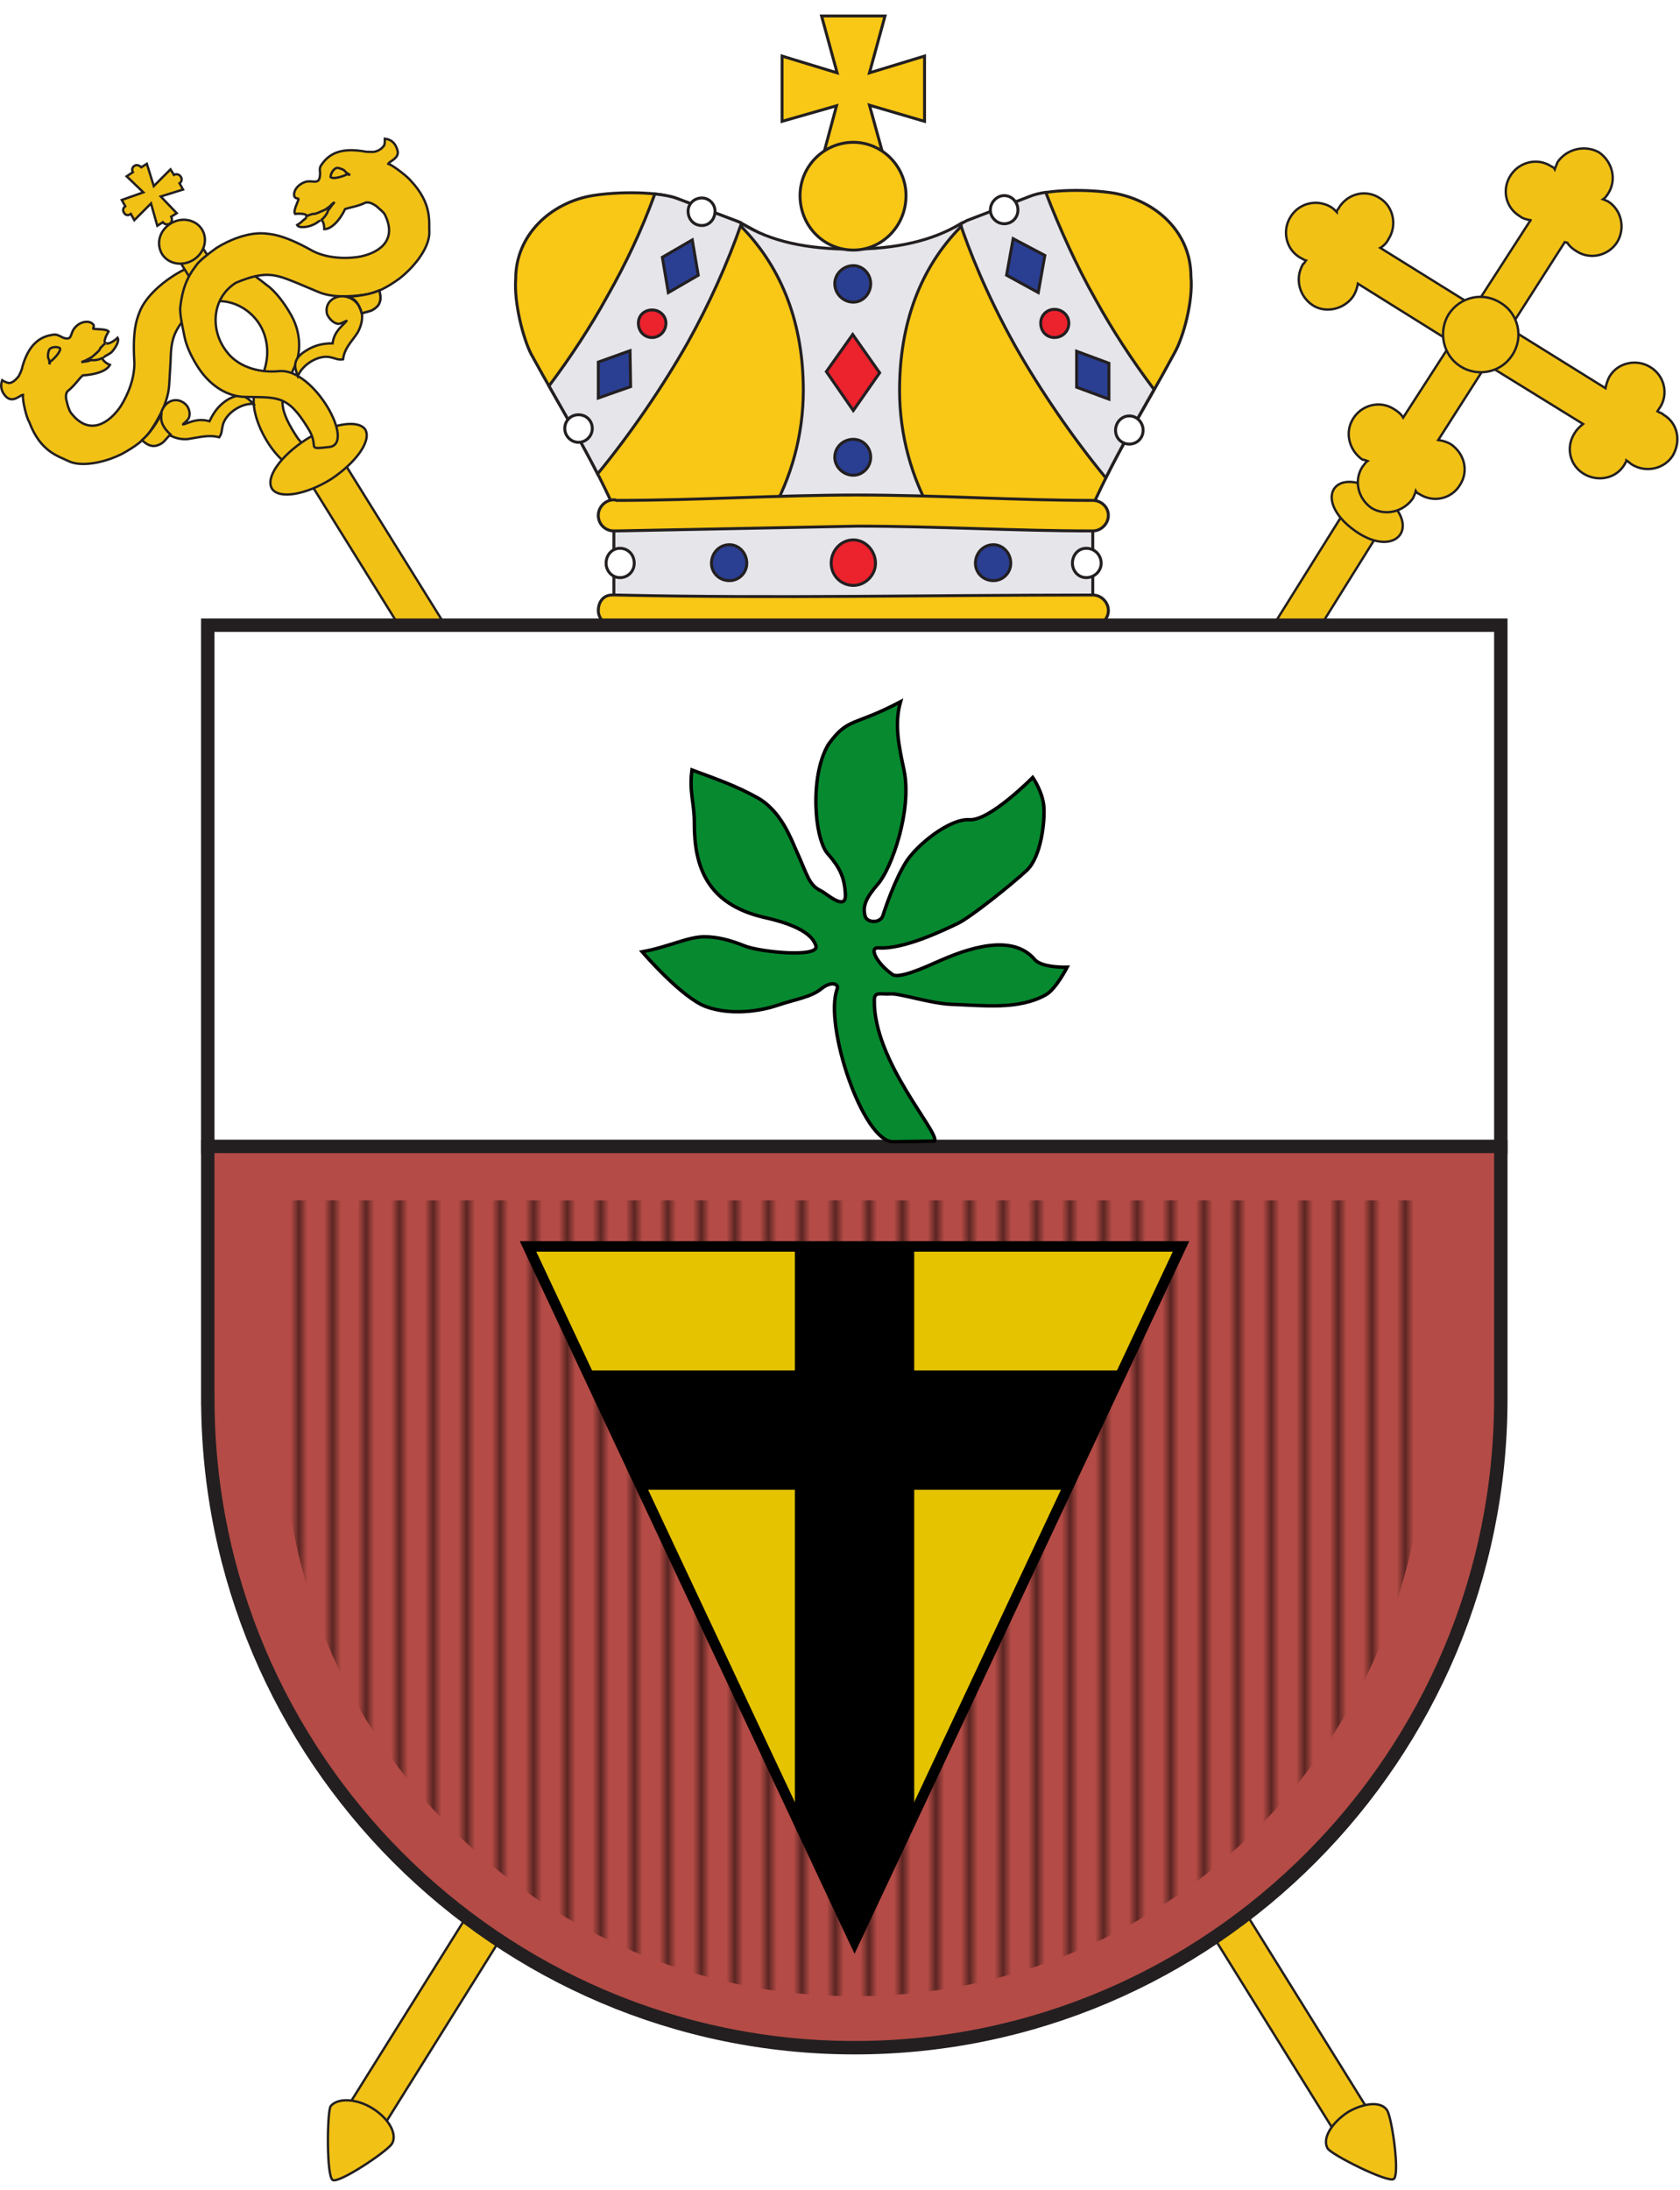 <svg xmlns="http://www.w3.org/2000/svg" width="445" height="580"><defs><clipPath id="d" clipPathUnits="userSpaceOnUse"><path d="M2679.5 6648.2h1154v1043.9h-1154V6648.2z"/></clipPath><clipPath id="e" clipPathUnits="userSpaceOnUse"><path d="M0 7.063h5942.6v8404.6l-5942.6-.1V7.063z"/></clipPath><clipPath id="f" clipPathUnits="userSpaceOnUse"><path d="M2679.5 6648.2h1154v1043.9h-1154V6648.2z"/></clipPath><clipPath id="g" clipPathUnits="userSpaceOnUse"><path d="M0 7.063h5942.6v8404.6l-5942.6-.1V7.063z"/></clipPath><clipPath id="h" clipPathUnits="userSpaceOnUse"><path d="M2679.5 6648.2h1154v1043.9h-1154V6648.2z"/></clipPath><clipPath id="i" clipPathUnits="userSpaceOnUse"><path d="M0 7.063h5942.6v8404.6l-5942.6-.1V7.063z"/></clipPath><clipPath id="j" clipPathUnits="userSpaceOnUse"><path d="M2679.5 6648.2h1154v1043.9h-1154V6648.2z"/></clipPath><clipPath id="k" clipPathUnits="userSpaceOnUse"><path d="M0 7.063h5942.6v8404.6l-5942.6-.1V7.063z"/></clipPath><clipPath id="l" clipPathUnits="userSpaceOnUse"><path d="M2679.5 6648.2h1154v1043.9h-1154V6648.2z"/></clipPath><clipPath id="b" clipPathUnits="userSpaceOnUse"><path d="M1679.5 3055.4h2965.1v4333H1679.5v-4333z"/></clipPath><clipPath id="c" clipPathUnits="userSpaceOnUse"><path d="M0 7.063h5942.6v8404.6l-5942.6-.1V7.063z"/></clipPath><clipPath id="a" clipPathUnits="userSpaceOnUse"><path d="M2559 4231.6h1386.6v1695.3H2559V4231.6z"/></clipPath><pattern id="m" width="4" height="1" patternTransform="scale(10)" patternUnits="userSpaceOnUse"><path d="M0-.5h1v2H0z" style="fill:#5b2623;stroke:none;opacity:1"/></pattern></defs><g style="display:inline"><path d="m621.22 114.63-2.211.921 277.01 445.46-9.033 5.531-276.82-445.46-1.843 1.662" style="fill:#f1c116;fill-rule:nonzero" transform="translate(-533.655 -2.338)"/><path d="m621.22 114.63-2.211.921 277.01 445.46-9.033 5.531-276.82-445.46-1.843 1.662" style="fill:none;stroke:#231f20;stroke-width:.624;stroke-linecap:butt;stroke-linejoin:miter;stroke-miterlimit:4;stroke-dasharray:none" transform="translate(-533.655 -2.338)"/><g clip-path="url(#b)" transform="matrix(.125 0 0 -.125 -210.2 959.629)"><path d="M1978 7017.5c-4.4-11.77-16.21-33.9-11.78-106.14 1.48-33.93-13.25-70.79-29.47-95.84-22.13-32.44-64.89-64.89-104.7-13.28-4.42 5.91-7.38 17.68-8.85 23.59-1.47 4.45-4.42 17.71 2.96 23.59 13.25 10.33 23.59 26.53 30.97 32.42 26.53 1.5 50.1 8.85 57.49 22.15-10.31 4.41-14.72 10.32-16.21 13.28 0 2.92 8.82 5.86 19.17 13.25 7.35 7.36 17.71 23.6 13.27 30.97-2.95-2.97-8.84-7.37-14.75-10.34-4.43-1.46-8.87-2.94-10.29-1.46-4.45 1.46-2.97 10.31 5.86 25.06-4.44 5.88-26.51 4.42-32.43 5.88-1.46 1.5 4.42 5.91-1.46 10.36-7.36 7.35-25.08 5.88-36.85-7.39-7.39-7.35-7.39-17.7-11.82-22.11-4.44-2.97-11.8-1.49-19.17 2.93-8.84 4.42-11.79 4.42-19.18 2.95-36.84-5.88-53.07-36.85-61.92-67.82 0-2.95-2.93-10.3-7.36-19.17-5.91-7.37-11.82-13.25-19.17-14.74-4.42 0-8.83 1.49-16.21 5.91-4.44-13.27-1.48-25.08 8.85-35.41 14.71-13.27 29.49 4.43 35.38 4.43-1.49-11.79 7.36-48.66 13.27-57.49 23.59-63.42 61.92-72.25 82.56-82.58 26.54-13.27 75.2-4.42 113.52 14.76 29.5 16.21 47.2 29.47 60.47 48.64 8.84 13.26 36.83 54.55 39.81 95.85l2.93 48.65c1.51 47.18 2.98 70.77 53.08 116.47 53.08 32.44 115.01 5.92 140.08-42.74 17.68-35.4 16.24-79.62-8.84-120.93-38.35-63.37 69.29-215.25 100.26-163.65 28.02 44.23 7.36 14.76-19.17 57.51-44.21 69.3-29.48 84.04-1.49 147.45 14.76 33.89 10.32 76.66-10.31 110.59-11.79 20.63-30.97 47.19-50.16 60.44-13.25 10.31-36.82 29.49-53.03 35.41-33.95 11.76-60.46 14.71-94.38 7.35-8.85-1.49-29.49-10.33-50.12-23.59-28.2-18-59.2-46-71-75.5" style="fill:#f1c116;fill-rule:nonzero"/><path d="M1978 7017.5c-4.4-11.77-16.21-33.9-11.78-106.14 1.48-33.93-13.25-70.79-29.47-95.84-22.13-32.44-64.89-64.89-104.7-13.28-4.42 5.91-7.38 17.68-8.85 23.59-1.47 4.45-4.42 17.71 2.96 23.59 13.25 10.33 23.59 26.53 30.97 32.42 26.53 1.5 50.1 8.85 57.49 22.15-10.31 4.41-14.72 10.32-16.21 13.28 0 2.92 8.82 5.86 19.17 13.25 7.35 7.36 17.71 23.6 13.27 30.97-2.95-2.97-8.84-7.37-14.75-10.34-4.43-1.46-8.87-2.94-10.29-1.46-4.45 1.46-2.97 10.31 5.86 25.06-4.44 5.88-26.51 4.42-32.43 5.88-1.46 1.5 4.42 5.91-1.46 10.36-7.36 7.35-25.08 5.88-36.85-7.39-7.39-7.35-7.39-17.7-11.82-22.11-4.44-2.97-11.8-1.49-19.17 2.93-8.84 4.42-11.79 4.42-19.18 2.95-36.84-5.88-53.07-36.85-61.92-67.82 0-2.95-2.93-10.3-7.36-19.17-5.91-7.37-11.82-13.25-19.17-14.74-4.42 0-8.83 1.49-16.21 5.91-4.44-13.27-1.48-25.08 8.85-35.41 14.71-13.27 29.49 4.43 35.38 4.43-1.49-11.79 7.36-48.66 13.27-57.49 23.59-63.42 61.92-72.25 82.56-82.58 26.54-13.27 75.2-4.42 113.52 14.76 29.5 16.21 47.2 29.47 60.47 48.64 8.84 13.26 36.83 54.55 39.81 95.85l2.93 48.65c1.51 47.18 2.98 70.77 53.08 116.47 53.08 32.44 115.01 5.92 140.08-42.74 17.68-35.4 16.24-79.62-8.84-120.93-38.35-63.37 69.29-215.25 100.26-163.65 28.02 44.23 7.36 14.76-19.17 57.51-44.21 69.3-29.48 84.04-1.49 147.45 14.76 33.89 10.32 76.66-10.31 110.59-11.79 20.63-30.97 47.19-50.16 60.44-13.25 10.31-36.82 29.49-53.03 35.41-33.95 11.76-60.46 14.71-94.38 7.35-8.85-1.49-29.49-10.33-50.12-23.59-28.2-18-59.2-46-71-75.5z" style="fill:none;stroke:#231f20;stroke-width:4.991;stroke-linecap:butt;stroke-linejoin:miter;stroke-miterlimit:4;stroke-dasharray:none"/><path d="M1808.5 6939.4c-5.87 4.42-22.09 2.95-23.59-5.87-1.47-4.46-2.93-11.83 0-17.71 1.5-1.48 1.5-10.33 1.5-10.33 1.45 2.94 0 5.91 4.41 7.36 10.32 8.85 20.65 22.12 17.68 26.55" style="fill:#f1c116;fill-rule:nonzero"/><path d="M1808.5 6939.4c-5.87 4.42-22.09 2.95-23.59-5.87-1.47-4.46-2.93-11.83 0-17.71 1.5-1.48 1.5-10.33 1.5-10.33 1.45 2.94 0 5.91 4.41 7.36 10.32 8.85 20.65 22.12 17.68 26.55z" style="fill:none;stroke:#231f20;stroke-width:4.991;stroke-linecap:butt;stroke-linejoin:miter;stroke-miterlimit:4;stroke-dasharray:none"/><path d="M1899.9 6920.2c-2.97-4.39-19.18-7.38-23.61-5.89-2.95 0-8.86-2.94-11.77-2.94-2.97 0-7.38-1.47-10.33-1.47 0 0 11.81 4.41 13.24 5.91 2.99 1.46 8.86 4.39 11.84 7.35 2.94 2.95 14.74 11.8 14.74 16.21 1.45 1.47 11.8 13.27 13.26 10.33" style="fill:#f1c116;fill-rule:nonzero"/><path d="M1899.9 6920.2c-2.97-4.39-19.18-7.38-23.61-5.89-2.95 0-8.86-2.94-11.77-2.94-2.97 0-7.38-1.47-10.33-1.47 0 0 11.81 4.41 13.24 5.91 2.99 1.46 8.86 4.39 11.84 7.35 2.94 2.95 14.74 11.8 14.74 16.21 1.45 1.47 11.8 13.27 13.26 10.33" style="fill:none;stroke:#231f20;stroke-width:4.991;stroke-linecap:butt;stroke-linejoin:miter;stroke-miterlimit:4;stroke-dasharray:none"/><path d="M2041.5 6755.1c-5.88 4.41-8.86 10.31-11.82 14.75-23.56 36.87 14.76 76.66 44.23 51.62 8.88-7.39 11.82-22.14 7.38-30.99-5.9-8.84-17.66-14.74-8.84-11.77 10.34 2.93 28.01 13.26 53.08 5.89 10.31 22.12 22.1 35.38 38.33 45.7 28 16.21 41.29 5.9 54.56-8.83-26.56 1.46-58.99-20.67-64.86-45.73-2.98-13.26-1.47-16.23-7.4-25.07-22.12 5.91-41.28 0-61.89-2.95-11.82-2.93-31 0-42.77 7.38" style="fill:#f1c116;fill-rule:nonzero"/><path d="M2041.5 6755.1c-5.88 4.41-8.86 10.31-11.82 14.75-23.56 36.87 14.76 76.66 44.23 51.62 8.88-7.39 11.82-22.14 7.38-30.99-5.9-8.84-17.66-14.74-8.84-11.77 10.34 2.93 28.01 13.26 53.08 5.89 10.31 22.12 22.1 35.38 38.33 45.7 28 16.21 41.29 5.9 54.56-8.83-26.56 1.46-58.99-20.67-64.86-45.73-2.98-13.26-1.47-16.23-7.4-25.07-22.12 5.91-41.28 0-61.89-2.95-11.82-2.93-31 0-42.77 7.38z" style="fill:none;stroke:#231f20;stroke-width:4.991;stroke-linecap:butt;stroke-linejoin:miter;stroke-miterlimit:4;stroke-dasharray:none"/><path d="m2001.6 7246-35.36-35.39-7.39 13.27c-5.88-4.4-11.8-2.94-14.73 2.97-2.96 4.43-1.5 10.29 2.93 13.24l-7.38 13.28 45.71 16.22-35.39 33.91 13.27 8.86c-2.94 4.43-1.48 10.31 2.98 13.28 4.4 2.94 10.29 1.45 14.74-2.97l11.77 7.37 14.73-47.19 35.4 35.4 7.39-11.77c4.44 2.91 11.79 1.45 14.71-4.45 2.97-4.41 1.5-10.31-2.92-13.26l7.38-13.27-47.21-14.73 33.92-35.4-11.77-7.37c2.91-5.91 1.47-11.81-2.95-14.74-4.47-2.97-11.81-1.49-14.75 2.93l-11.8-7.35-13.28 47.16" style="fill:#f1c116;fill-rule:nonzero"/><path d="m2001.6 7246-35.36-35.39-7.39 13.27c-5.88-4.4-11.8-2.94-14.73 2.97-2.96 4.43-1.5 10.29 2.93 13.24l-7.38 13.28 45.71 16.22-35.39 33.91 13.27 8.86c-2.94 4.43-1.48 10.31 2.98 13.28 4.4 2.94 10.29 1.45 14.74-2.97l11.77 7.37 14.73-47.19 35.4 35.4 7.39-11.77c4.44 2.91 11.79 1.45 14.71-4.45 2.97-4.41 1.5-10.31-2.92-13.26l7.38-13.27-47.21-14.73 33.92-35.4-11.77-7.37c2.91-5.91 1.47-11.81-2.95-14.74-4.47-2.97-11.81-1.49-14.75 2.93l-11.8-7.35z" style="fill:none;stroke:#231f20;stroke-width:4.991;stroke-linecap:butt;stroke-linejoin:miter;stroke-miterlimit:4;stroke-dasharray:none"/><path d="M2330.4 6746.2c54.55 33.91 110.59 42.76 125.33 20.65 13.26-23.6-19.19-69.33-72.23-104.69-54.57-33.91-110.63-42.75-125.35-20.64-14.75 23.58 17.69 69.32 72.25 104.68" style="fill:#f1c116;fill-rule:nonzero"/><path d="M2330.4 6746.2c54.55 33.91 110.59 42.76 125.33 20.65 13.26-23.6-19.19-69.33-72.23-104.69-54.57-33.91-110.63-42.75-125.35-20.64-14.75 23.58 17.69 69.32 72.25 104.68z" style="fill:none;stroke:#231f20;stroke-width:4.991;stroke-linecap:butt;stroke-linejoin:miter;stroke-miterlimit:4;stroke-dasharray:none"/></g><g clip-path="url(#c)" transform="matrix(.125 0 0 -.125 -210.2 959.629)"><path d="m2062.1 7123.7 47.18 30.97 38.33-58.97-48.65-30.97-36.86 58.97" style="fill:#f1c116;fill-rule:nonzero"/><path d="m2062.1 7123.7 47.18 30.97 38.33-58.97-48.65-30.97z" style="fill:none;stroke:#231f20;stroke-width:4.991;stroke-linecap:butt;stroke-linejoin:miter;stroke-miterlimit:4;stroke-dasharray:none"/></g><path d="M578.82 61.555c2.951-1.845 6.635-1.107 8.295 1.475 1.659 2.581.739 6.266-2.211 8.11-2.951 1.843-6.635 1.104-8.294-1.476-1.657-2.764-.739-6.263 2.21-8.109" style="fill:#f1c116;fill-rule:nonzero" transform="translate(-533.655 -2.338)"/><path d="M578.82 61.555c2.951-1.845 6.635-1.107 8.295 1.475 1.659 2.581.739 6.266-2.211 8.11-2.951 1.843-6.635 1.104-8.294-1.476-1.657-2.764-.739-6.263 2.21-8.109z" style="fill:none;stroke:#231f20;stroke-width:.624;stroke-linecap:butt;stroke-linejoin:miter;stroke-miterlimit:4;stroke-dasharray:none" transform="translate(-533.655 -2.338)"/><path d="M603.33 64.13c1.661.185 4.791 0 12.718 4.421 3.5 2.029 8.476 2.4 12.346 1.845 4.791-.737 10.876-3.871 7.19-11.242-.369-.736-1.659-1.659-2.212-2.211-.555-.369-1.843-1.29-2.948-.921-1.842.921-4.237 1.29-5.345 1.659-1.477 3.132-3.684 5.343-5.531 5.343 0-1.286-.366-2.21-.735-2.393-.37-.188-.921.736-2.398 1.29-1.105.55-3.685.92-4.055 0 .37-.183 1.107-.74 1.66-1.29.552-.372.92-.738.92-1.107 0-.37-1.105-.738-3.133-.552-.55-.738.737-3.136.923-3.874 0-.366-.738 0-1.105-.735-.368-1.291.735-3.134 2.947-3.869 1.29-.37 2.397.183 3.135-.186.55-.184.736-1.105.736-2.211-.185-1.29 0-1.66.556-2.398 2.764-3.869 7.001-3.869 10.872-3.316.553.185 1.471.185 2.764.185 1.104-.185 2.025-.737 2.58-1.474.369-.368.369-.923.369-2.029 1.66.187 2.763 1.105 3.316 2.953.736 2.207-2.029 2.947-2.396 3.681 1.477.553 5.163 3.504 5.896 4.425 5.901 6.265 4.795 11.056 4.976 13.82 0 3.871-3.684 8.85-7.924 12.166-3.316 2.398-5.894 3.69-8.846 4.243-1.843.178-8.11 1.287-12.715-.739l-5.714-2.398c-5.531-2.215-8.109-3.316-16.035 0-6.45 4.054-6.824 12.532-2.58 18.06 2.764 3.872 8.111 5.9 14.004 5.348 9.218-.925 20.461 19.351 13.274 20.09-6.635.736-2.212.184-5.715-5.16-5.344-8.663-7.926-7.928-16.402-8.11-4.79 0-9.216-2.95-12.162-7.188-1.659-2.397-3.506-5.898-4.056-8.85-.369-2.023-1.29-5.71-1.103-7.74.547-4.607 1.653-7.74 4.234-11.057.556-.921 2.765-2.765 5.346-4.606 3.503-2.214 8.297-4.06 12.35-3.873" style="fill:#f1c116;fill-rule:nonzero" transform="translate(-533.655 -2.338)"/><path d="M603.33 64.13c1.661.185 4.791 0 12.718 4.421 3.5 2.029 8.476 2.4 12.346 1.845 4.791-.737 10.876-3.871 7.19-11.242-.369-.736-1.659-1.659-2.212-2.211-.555-.369-1.843-1.29-2.948-.921-1.842.921-4.237 1.29-5.345 1.659-1.477 3.132-3.684 5.343-5.531 5.343 0-1.286-.366-2.21-.735-2.393-.37-.188-.921.736-2.398 1.29-1.105.55-3.685.92-4.055 0 .37-.183 1.107-.74 1.66-1.29.552-.372.92-.738.92-1.107 0-.37-1.105-.738-3.133-.552-.55-.738.737-3.136.923-3.874 0-.366-.738 0-1.105-.735-.368-1.291.735-3.134 2.947-3.869 1.29-.37 2.397.183 3.135-.186.55-.184.736-1.105.736-2.211-.185-1.29 0-1.66.556-2.398 2.764-3.869 7.001-3.869 10.872-3.316.553.185 1.471.185 2.764.185 1.104-.185 2.025-.737 2.58-1.474.369-.368.369-.923.369-2.029 1.66.187 2.763 1.105 3.316 2.953.736 2.207-2.029 2.947-2.396 3.681 1.477.553 5.163 3.504 5.896 4.425 5.901 6.265 4.795 11.056 4.976 13.82 0 3.871-3.684 8.85-7.924 12.166-3.316 2.398-5.894 3.69-8.846 4.243-1.843.178-8.11 1.287-12.715-.739l-5.714-2.398c-5.531-2.215-8.109-3.316-16.035 0-6.45 4.054-6.824 12.532-2.58 18.06 2.764 3.872 8.111 5.9 14.004 5.348 9.218-.925 20.461 19.351 13.274 20.09-6.635.736-2.212.184-5.715-5.16-5.344-8.663-7.926-7.928-16.402-8.11-4.79 0-9.216-2.95-12.162-7.188-1.659-2.397-3.506-5.898-4.056-8.85-.369-2.023-1.29-5.71-1.103-7.74.547-4.607 1.653-7.74 4.234-11.057.556-.921 2.765-2.765 5.346-4.606 3.503-2.214 8.297-4.06 12.35-3.873z" style="fill:none;stroke:#231f20;stroke-width:.624;stroke-linecap:butt;stroke-linejoin:miter;stroke-miterlimit:4;stroke-dasharray:none" transform="translate(-533.655 -2.338)"/><path d="M621.22 49.205c0-.921.921-2.58 2.027-2.395.55.184 1.476.367 1.843.921.181.365 1.289.921 1.289.921-.368 0-.739-.368-1.108 0-1.658.74-3.685 1.108-4.05.553" style="fill:#f1c116;fill-rule:nonzero" transform="translate(-533.655 -2.338)"/><path d="M621.22 49.205c0-.921.921-2.58 2.027-2.395.55.184 1.476.367 1.843.921.181.365 1.289.921 1.289.921-.368 0-.739-.368-1.108 0-1.658.74-3.685 1.108-4.05.553z" style="fill:none;stroke:#231f20;stroke-width:.624;stroke-linecap:butt;stroke-linejoin:miter;stroke-miterlimit:4;stroke-dasharray:none" transform="translate(-533.655 -2.338)"/><path d="M618.63 60.63c.553-.185 1.843-1.844 1.843-2.394.182-.37.735-.924.923-1.294.182-.182.55-.733.735-.918 0-.188-1.107.918-1.29 1.103-.368.185-.925.74-1.476.922-.551.187-2.212 1.105-2.764.923-.185 0-2.026.553-1.842.923" style="fill:#f1c116;fill-rule:nonzero" transform="translate(-533.655 -2.338)"/><path d="M618.63 60.63c.553-.185 1.843-1.844 1.843-2.394.182-.37.735-.924.923-1.294.182-.182.55-.733.735-.918 0-.188-1.107.918-1.29 1.103-.368.185-.925.74-1.476.922-.551.187-2.212 1.105-2.764.923-.185 0-2.026.553-1.842.923" style="fill:none;stroke:#231f20;stroke-width:.624;stroke-linecap:butt;stroke-linejoin:miter;stroke-miterlimit:4;stroke-dasharray:none" transform="translate(-533.655 -2.338)"/><path d="M629.5 85.33c-.186-.736-.552-1.659-.92-2.21-2.952-4.24-9.401-2.21-8.292 2.398.55 1.29 1.84 2.578 3.13 2.578 1.105-.183 2.58-1.287 1.843-.553-.92 1.107-3.133 2.58-3.498 5.712-3.134 0-5.163.739-7.192 2.03-3.502 2.21-2.95 4.241-2.028 6.633 1.29-3.132 5.528-5.713 8.665-4.974 1.658.367 1.845.737 3.315.551.37-2.95 2.21-4.606 3.688-6.82.737-1.104 1.655-3.499 1.29-5.345" style="fill:#f1c116;fill-rule:nonzero" transform="translate(-533.655 -2.338)"/><path d="M629.5 85.33c-.186-.736-.552-1.659-.92-2.21-2.952-4.24-9.401-2.21-8.292 2.398.55 1.29 1.84 2.578 3.13 2.578 1.105-.183 2.58-1.287 1.843-.553-.92 1.107-3.133 2.58-3.498 5.712-3.134 0-5.163.739-7.192 2.03-3.502 2.21-2.95 4.241-2.028 6.633 1.29-3.132 5.528-5.713 8.665-4.974 1.658.367 1.845.737 3.315.551.37-2.95 2.21-4.606 3.688-6.82.737-1.104 1.655-3.499 1.29-5.345z" style="fill:none;stroke:#231f20;stroke-width:.624;stroke-linecap:butt;stroke-linejoin:miter;stroke-miterlimit:4;stroke-dasharray:none" transform="translate(-533.655 -2.338)"/><path d="M634.12 79.242c.366 1.475.551 2.768-.371 4.056-1.66 1.659-2.21 1.288-4.24 2.024-.737-2.579-1.842-4.05-3.87-4.421-.368 0 4.796 0 8.48-1.659" style="fill:#f1c116;fill-rule:nonzero" transform="translate(-533.655 -2.338)"/><path d="M634.12 79.242c.366 1.475.551 2.768-.371 4.056-1.66 1.659-2.21 1.288-4.24 2.024-.737-2.579-1.842-4.05-3.87-4.421-.368 0 4.796 0 8.48-1.659z" style="fill:none;stroke:#231f20;stroke-width:.624;stroke-linecap:butt;stroke-linejoin:miter;stroke-miterlimit:4;stroke-dasharray:none" transform="translate(-533.655 -2.338)"/><path d="M634.12 79.242c.366 1.475.551 2.768-.371 4.056-1.66 1.659-2.21 1.288-4.24 2.024-.737-2.579-1.842-4.05-3.87-4.421-.368 0 4.796 0 8.48-1.659" style="fill:#f1c116;fill-rule:nonzero" transform="translate(-533.655 -2.338)"/><path d="M634.12 79.242c.366 1.475.551 2.768-.371 4.056-1.66 1.659-2.21 1.288-4.24 2.024-.737-2.579-1.842-4.05-3.87-4.421-.368 0 4.796 0 8.48-1.659z" style="fill:none;stroke:#231f20;stroke-width:.624;stroke-linecap:butt;stroke-linejoin:miter;stroke-miterlimit:4;stroke-dasharray:none" transform="translate(-533.655 -2.338)"/><path d="M571.27 118.87c1.104 1.106 2.393 1.845 3.869 1.476 2.211-.737 2.026-1.476 3.685-2.95-2.025-1.84-2.763-3.501-2.395-5.527.185-.372-2.029 4.424-5.159 7" style="fill:#f1c116;fill-rule:nonzero" transform="translate(-533.655 -2.338)"/><path d="M571.27 118.87c1.104 1.106 2.393 1.845 3.869 1.476 2.211-.737 2.026-1.476 3.685-2.95-2.025-1.84-2.763-3.501-2.395-5.527.185-.372-2.029 4.424-5.159 7z" style="fill:none;stroke:#231f20;stroke-width:.624;stroke-linecap:butt;stroke-linejoin:miter;stroke-miterlimit:4;stroke-dasharray:none" transform="translate(-533.655 -2.338)"/><path d="M902.82 579.35c-1.476 1.108-16.588-6.452-17.511-8.109-1.47-2.58.924-6.635 5.35-9.586 4.423-2.58 9.029-2.946 10.5-.366 1.293 2.579 3.321 16.955 1.661 18.06" style="fill:#f1c116;fill-rule:nonzero" transform="translate(-533.655 -2.338)"/><path d="M902.82 579.35c-1.476 1.108-16.588-6.452-17.511-8.109-1.47-2.58.924-6.635 5.35-9.586 4.423-2.58 9.029-2.946 10.5-.366 1.293 2.579 3.321 16.955 1.661 18.06z" style="fill:none;stroke:#231f20;stroke-width:.624;stroke-linecap:butt;stroke-linejoin:miter;stroke-miterlimit:4;stroke-dasharray:none" transform="translate(-533.655 -2.338)"/></g><g style="display:inline"><path d="M335.14 129.22 65.35 560.84l9.104 5.759 269.79-431.81" style="fill:#f1c116;fill-rule:nonzero" transform="translate(26.344 -2.338)"/><path d="M335.14 129.22 65.35 560.84l9.104 5.759 269.79-431.81" style="fill:none;stroke:#231f20;stroke-width:.624;stroke-linecap:butt;stroke-linejoin:miter;stroke-miterlimit:4;stroke-dasharray:none" transform="translate(26.344 -2.338)"/><path d="M61.779 579.62c-1.675-.927-1.49-17.838-.562-19.509 1.67-2.23 6.687-2.23 11.149.556 4.458 2.79 6.69 7.06 5.016 9.478-1.67 2.23-13.932 10.405-15.602 9.475" style="fill:#f1c116;fill-rule:nonzero" transform="translate(26.344 -2.338)"/><path d="M61.779 579.62c-1.675-.927-1.49-17.838-.562-19.509 1.67-2.23 6.687-2.23 11.149.556 4.458 2.79 6.69 7.06 5.016 9.478-1.67 2.23-13.932 10.405-15.602 9.475z" style="fill:none;stroke:#231f20;stroke-width:.624;stroke-linecap:butt;stroke-linejoin:miter;stroke-miterlimit:4;stroke-dasharray:none" transform="translate(26.344 -2.338)"/><path d="M339.43 133.23c11.52 8.172 4.09 17.464-6.875 9.66-11.706-8.361-5.204-18.209 6.875-9.66" style="fill:#f1c116;fill-rule:nonzero" transform="translate(26.344 -2.338)"/><path d="M339.43 133.23c11.52 8.172 4.09 17.464-6.875 9.66-11.706-8.361-5.204-18.209 6.875-9.66z" style="fill:none;stroke:#231f20;stroke-width:.624;stroke-linecap:butt;stroke-linejoin:miter;stroke-miterlimit:4;stroke-dasharray:none" transform="translate(26.344 -2.338)"/><path d="m379.03 60.692-33.696 52.22c-.559-.929-1.485-1.672-2.421-2.231-3.714-2.413-8.544-1.113-10.774 2.417-2.416 3.715-1.118 8.545 2.415 10.962.561 0 .745.187 1.299.372-.554.372-.928 1.112-1.3 1.487-2.414 3.715-1.114 8.546 2.417 10.961 3.717 2.229 8.551.93 10.962-2.601.187-.558.557-1.115.742-1.859.19.373.562.555.93.744 3.717 2.417 8.547 1.301 10.776-2.414 2.414-3.72 1.115-8.364-2.415-10.781-.928-.555-2.045-.925-3.343-1.114l33.51-52.4.693.18c.56.93 1.489 1.673 2.415 2.23 3.719 2.416 8.548 1.113 10.778-2.418 2.233-3.714 1.115-8.545-2.416-10.775-.555-.186-.744-.37-1.297-.559.553-.369.926-.926 1.297-1.485 2.416-3.716 1.115-8.545-2.416-10.96-3.711-2.045-8.544-.93-10.961 2.6-.184.559-.556 1.3-.74 1.861-.186-.375-.56-.56-.931-.745-3.718-2.417-8.547-1.116-10.776 2.414-2.418 3.72-1.3 8.546 2.415 10.775.927.747 2.043.93 3.16 1.116l-.323.003" style="fill:#f1c116;fill-rule:nonzero" transform="translate(26.344 -2.338)"/><path d="m379.03 60.692-33.696 52.22c-.559-.929-1.485-1.672-2.421-2.231-3.714-2.413-8.544-1.113-10.774 2.417-2.416 3.715-1.118 8.545 2.415 10.962.561 0 .745.187 1.299.372-.554.372-.928 1.112-1.3 1.487-2.414 3.715-1.114 8.546 2.417 10.961 3.717 2.229 8.551.93 10.962-2.601.187-.558.557-1.115.742-1.859.19.373.562.555.93.744 3.717 2.417 8.547 1.301 10.776-2.414 2.414-3.72 1.115-8.364-2.415-10.781-.928-.555-2.045-.925-3.343-1.114l33.51-52.4.693.18c.56.93 1.489 1.673 2.415 2.23 3.719 2.416 8.548 1.113 10.778-2.418 2.233-3.714 1.115-8.545-2.416-10.775-.555-.186-.744-.37-1.297-.559.553-.369.926-.926 1.297-1.485 2.416-3.716 1.115-8.545-2.416-10.96-3.711-2.045-8.544-.93-10.961 2.6-.184.559-.556 1.3-.74 1.861-.186-.375-.56-.56-.931-.745-3.718-2.417-8.547-1.116-10.776 2.414-2.418 3.72-1.3 8.546 2.415 10.775.927.747 2.043.93 3.16 1.116z" style="fill:none;stroke:#231f20;stroke-width:.624;stroke-linecap:butt;stroke-linejoin:miter;stroke-miterlimit:4;stroke-dasharray:none" transform="translate(26.344 -2.338)"/><path d="m364.35 83.58-25.08-15.605a5.705 5.705 0 0 0 2.233-2.417c2.225-3.53 1.296-8.546-2.422-10.78-3.714-2.41-8.544-1.11-10.778 2.603-.182.369-.553.557-.553 1.114-.555-.556-.927-.925-1.49-1.298-3.713-2.234-8.543-1.119-10.774 2.601-2.233 3.53-1.3 8.547 2.6 10.778.372.184.929.556 1.486.742-.183.186-.37.745-.745.931-2.228 3.715-1.11 8.546 2.605 10.96 3.53 2.23 8.544.929 10.776-2.604.557-.926.927-2.042 1.116-3.155l25.27 15.791" style="fill:#f1c116;fill-rule:nonzero" transform="translate(26.344 -2.338)"/><path d="m364.35 83.58-25.08-15.605a5.705 5.705 0 0 0 2.233-2.417c2.225-3.53 1.296-8.546-2.422-10.78-3.714-2.41-8.544-1.11-10.778 2.603-.182.369-.553.557-.553 1.114-.555-.556-.927-.925-1.49-1.298-3.713-2.234-8.543-1.119-10.774 2.601-2.233 3.53-1.3 8.547 2.6 10.778.372.184.929.556 1.486.742-.183.186-.37.745-.745.931-2.228 3.715-1.11 8.546 2.605 10.96 3.53 2.23 8.544.929 10.776-2.604.557-.926.927-2.042 1.116-3.155l25.27 15.791" style="fill:none;stroke:#231f20;stroke-width:.624;stroke-linecap:butt;stroke-linejoin:miter;stroke-miterlimit:4;stroke-dasharray:none" transform="translate(26.344 -2.338)"/><path d="m367.7 99.005 25.272 15.606c-.932.746-1.672 1.487-2.229 2.416-2.416 3.715-1.302 8.548 2.414 10.776 3.718 2.231 8.545 1.3 10.779-2.416.185-.371.551-.929.551-1.115.561.374.931.744 1.491 1.115 3.717 2.234 8.544 1.117 10.778-2.415 2.232-3.9 1.3-8.546-2.417-10.778-.556-.556-1.116-.556-1.674-.928.188-.37.371-.558.744-1.116 2.229-3.53 1.114-8.36-2.601-10.589-3.525-2.23-8.545-1.3-10.772 2.414-.562.93-.933 2.231-1.117 3.159l-25.09-15.608" style="fill:#f1c116;fill-rule:nonzero" transform="translate(26.344 -2.338)"/><path d="m367.7 99.005 25.272 15.606c-.932.746-1.672 1.487-2.229 2.416-2.416 3.715-1.302 8.548 2.414 10.776 3.718 2.231 8.545 1.3 10.779-2.416.185-.371.551-.929.551-1.115.561.374.931.744 1.491 1.115 3.717 2.234 8.544 1.117 10.778-2.415 2.232-3.9 1.3-8.546-2.417-10.778-.556-.556-1.116-.556-1.674-.928.188-.37.371-.558.744-1.116 2.229-3.53 1.114-8.36-2.601-10.589-3.525-2.23-8.545-1.3-10.772 2.414-.562.93-.933 2.231-1.117 3.159l-25.09-15.608" style="fill:none;stroke:#231f20;stroke-width:.624;stroke-linecap:butt;stroke-linejoin:miter;stroke-miterlimit:4;stroke-dasharray:none" transform="translate(26.344 -2.338)"/><path d="M371.14 82.542c4.663 2.741 6.173 9.053 3.155 13.715-2.88 4.663-9.049 6.036-13.71 3.154-4.661-2.883-6.031-9.051-3.292-13.715 3.02-4.8 9.188-6.17 13.847-3.154" style="fill:#f1c116;fill-rule:nonzero" transform="translate(26.344 -2.338)"/><path d="M371.14 82.542c4.663 2.741 6.173 9.053 3.155 13.715-2.88 4.663-9.049 6.036-13.71 3.154-4.661-2.883-6.031-9.051-3.292-13.715 3.02-4.8 9.188-6.17 13.847-3.154z" style="fill:none;stroke:#231f20;stroke-width:.624;stroke-linecap:butt;stroke-linejoin:miter;stroke-miterlimit:4;stroke-dasharray:none" transform="translate(26.344 -2.338)"/></g><g style="display:inline"><g clip-path="url(#d)" transform="matrix(.156 0 0 -.156 -281.966 1203.697)"><path d="M3316.3 6859.5c112.82-3.05 231.75-3.05 344.6-6.11 45.74 101.65 89.45 167.72 141.27 264.3 14.24 25.41 31.5 86.38 27.45 129.08 0 74.19-57.96 128.07-130.11 141.26-43.69 7.15-113.84 7.15-144.32-6.08l-105.7-40.7-122-65.1-11.2-416.7" style="fill:#f9c715"/><path d="M3316.3 6859.5c112.82-3.05 231.75-3.05 344.6-6.11 45.74 101.65 89.45 167.72 141.27 264.3 14.24 25.41 31.5 86.38 27.45 129.08 0 74.19-57.96 128.07-130.11 141.26-43.69 7.15-113.84 7.15-144.32-6.08l-105.7-40.7-122-65.1-11.2-416.7z" style="fill:none;stroke:#231f20;stroke-width:4.991"/><path d="M3196.4 6855.4c-112.85-2.04-231.77-2.04-344.59-5.09-45.75 100.64-89.44 167.73-142.29 264.27-13.23 25.44-29.48 86.42-26.43 128.1 0 74.2 58.97 129.08 130.1 141.29 43.7 7.11 112.83 7.11 144.33-5.09l104.7-39.65 121.96-66.06 12.22-417.77" style="fill:#f9c715"/><path d="M3196.4 6855.4c-112.85-2.04-231.77-2.04-344.59-5.09-45.75 100.64-89.44 167.73-142.29 264.27-13.23 25.44-29.48 86.42-26.43 128.1 0 74.2 58.97 129.08 130.1 141.29 43.7 7.11 112.83 7.11 144.33-5.09l104.7-39.65 121.96-66.06 12.22-417.77z" style="fill:none;stroke:#231f20;stroke-width:4.991"/><path d="m3066.5 7337-4.28 2.3-104.67 39.65c-9.7 3.75-23.18 6.22-38.17 7.81-22.03-60.3-47.92-115.99-80.64-173.54-28.09-51.1-62.11-103.16-99.1-152.36 29.14-51.25 55.97-97.04 82.58-149.24 56.27 68.59 110.47 147.92 152.68 222.32 36.06 64.52 67.67 134.49 91.6 203.06m618.53-432.15c26.71 53.63 53.37 99.37 82 149.99-37.05 49.24-71.13 101.4-99.23 152.58-32.24 56.67-61.67 122.07-84.7 182.14-11.04-1.74-20.78-4.12-28.13-7.31l-105.73-40.66-11.12-5.95c14.31-41.87 41.92-115.25 93.46-207.5 42.43-74.75 96.93-154.48 153.45-223.29" style="fill:#e5e5ea"/><path d="m3066.5 7337-4.28 2.3-104.67 39.65c-9.7 3.75-23.18 6.22-38.17 7.81-22.03-60.3-47.92-115.99-80.64-173.54-28.09-51.1-62.11-103.16-99.1-152.36 29.14-51.25 55.97-97.04 82.58-149.24 56.27 68.59 110.47 147.92 152.68 222.32 36.06 64.52 67.67 134.49 91.6 203.06zm618.53-432.15c26.71 53.63 53.37 99.37 82 149.99-37.05 49.24-71.13 101.4-99.23 152.58-32.24 56.67-61.67 122.07-84.7 182.14-11.04-1.74-20.78-4.12-28.13-7.31l-105.73-40.66-11.12-5.95c14.31-41.87 41.92-115.25 93.46-207.5 42.43-74.75 96.93-154.48 153.45-223.29z" style="fill:none;stroke:#231f20;stroke-width:4.991"/><path d="M3115.6 6843.2c35.15 60.9 55.87 134.01 55.87 210.15 0 111.7-35.18 206.12-104.49 277.21v6.07c48.62-30.45 110.7-43.64 188.27-43.64h-5.16c78.6 0 140.66 14.21 189.28 43.64v-5.07c-70.33-71.07-104.48-166.51-104.48-278.21 0-76.14 20.71-149.25 55.86-210.15H3115.6" style="fill:#e5e5ea"/><path d="M3115.6 6843.2c35.15 60.9 55.87 134.01 55.87 210.15 0 111.7-35.18 206.12-104.49 277.21v6.07c48.62-30.45 110.7-43.64 188.27-43.64h-5.16c78.6 0 140.66 14.21 189.28 43.64v-5.07c-70.33-71.07-104.48-166.51-104.48-278.21 0-76.14 20.71-149.25 55.86-210.15H3115.6z" style="fill:none;stroke:#231f20;stroke-width:4.991"/></g><g clip-path="url(#e)" transform="matrix(.156 0 0 -.156 -281.966 1203.697)"><path d="M2849.8 6690.8h813.16v139.28H2849.8Z" style="fill:#e5e5ea"/><path d="M2849.8 6690.8h813.16v139.28H2849.8Z" style="fill:none;stroke:#231f20;stroke-width:4.991"/><path d="m3310.2 7688.9-26.42-96.56 93.52 28.48v-110.8l-93.52 27.44 26.42-95.55h-107.74l25.4 94.53-92.49-26.42v110.8l93.52-28.48-26.43 96.56h107.74" style="fill:#f9c715"/></g><g clip-path="url(#f)" transform="matrix(.156 0 0 -.156 -281.966 1203.697)"><path d="m3310.2 7688.9-26.42-96.56 93.52 28.48v-110.8l-93.52 27.44 26.42-95.55h-107.74l25.4 94.53-92.49-26.42v110.8l93.52-28.48-26.43 96.56z" style="fill:none;stroke:#231f20;stroke-width:4.991"/><path d="M3256.4 7291.5c48.81 0 89.44 40.66 89.44 92.5 0 49.8-40.63 90.45-89.44 90.45-49.81 0-90.48-40.65-90.48-90.45 0-51.84 40.67-92.5 90.48-92.5" style="fill:#f9c715"/><path d="M3256.4 7291.5c48.81 0 89.44 40.66 89.44 92.5 0 49.8-40.63 90.45-89.44 90.45-49.81 0-90.48-40.65-90.48-90.45 0-51.84 40.67-92.5 90.48-92.5z" style="fill:none;stroke:#231f20;stroke-width:4.991"/><path d="M3256.4 6722.3c20.32 0 37.62 17.27 37.62 37.61 0 21.35-17.3 39.64-37.62 39.64-21.35 0-37.62-18.29-37.62-39.64 0-20.34 16.27-37.61 37.62-37.61" style="fill:#ec222d"/><path d="M3256.4 6722.3c20.32 0 37.62 17.27 37.62 37.61 0 21.35-17.3 39.64-37.62 39.64-21.35 0-37.62-18.29-37.62-39.64 0-20.34 16.27-37.61 37.62-37.61z" style="fill:none;stroke:#231f20;stroke-width:4.991"/><path d="M3494.2 6730.4c16.29 0 29.49 13.22 29.49 29.48 0 17.27-13.2 31.5-29.49 31.5-17.25 0-30.48-14.23-30.48-31.5 0-16.26 13.23-29.48 30.48-29.48" style="fill:#2a3e92"/><path d="M3494.2 6730.4c16.29 0 29.49 13.22 29.49 29.48 0 17.27-13.2 31.5-29.49 31.5-17.25 0-30.48-14.23-30.48-31.5 0-16.26 13.23-29.48 30.48-29.48z" style="fill:none;stroke:#231f20;stroke-width:4.991"/><path d="M3046 6730.4c16.27 0 29.48 13.22 29.48 29.48 0 17.27-13.21 31.5-29.48 31.5-17.26 0-30.49-14.23-30.49-31.5 0-16.26 13.23-29.48 30.49-29.48" style="fill:#2a3e92"/><path d="M3046 6730.4c16.27 0 29.48 13.22 29.48 29.48 0 17.27-13.21 31.5-29.48 31.5-17.26 0-30.49-14.23-30.49-31.5 0-16.26 13.23-29.48 30.49-29.48z" style="fill:none;stroke:#231f20;stroke-width:4.991"/><path d="M3651.8 6735.5c14.22 0 25.41 11.17 25.41 24.4 0 14.22-11.19 25.41-25.41 25.41-13.21 0-23.38-11.19-23.38-25.41 0-13.23 10.17-24.4 23.38-24.4" style="fill:#fff"/><path d="M3651.8 6735.5c14.22 0 25.41 11.17 25.41 24.4 0 14.22-11.19 25.41-25.41 25.41-13.21 0-23.38-11.19-23.38-25.41 0-13.23 10.17-24.4 23.38-24.4z" style="fill:none;stroke:#231f20;stroke-width:4.991"/><path d="M2860 6735.5c14.2 0 24.37 11.17 24.37 24.4 0 14.22-10.17 25.41-24.37 25.41-13.2 0-23.39-11.19-23.39-25.41 0-13.23 10.19-24.4 23.39-24.4" style="fill:#fff"/><path d="M2860 6735.5c14.2 0 24.37 11.17 24.37 24.4 0 14.22-10.17 25.41-24.37 25.41-13.2 0-23.39-11.19-23.39-25.41 0-13.23 10.19-24.4 23.39-24.4z" style="fill:none;stroke:#231f20;stroke-width:4.991"/><path d="M2846.8 6706h7.11c271.4-6.1 537.69 0 809.09 0 14.25 0 26.45-12.18 26.45-26.43 0-14.22-12.2-25.4-26.45-25.4-271.4-6.1-537.69 0-809.09 0h-4.07c-14.23 0-26.43 11.18-26.43 25.4 0 15.25 9.16 26.43 23.39 26.43" style="fill:#f9c715"/><path d="M2846.8 6706h7.11c271.4-6.1 537.69 0 809.09 0 14.25 0 26.45-12.18 26.45-26.43 0-14.22-12.2-25.4-26.45-25.4-271.4-6.1-537.69 0-809.09 0h-4.07c-14.23 0-26.43 11.18-26.43 25.4 0 15.25 9.16 26.43 23.39 26.43z" style="fill:none;stroke:#231f20;stroke-width:4.991"/><path d="M2849.8 6867.6c1.03 0 3.06 0 4.07-1.02 137.23 0 274.46 9.16 408.62 9.16 135.19 0 267.33-9.16 400.47-9.16 14.24 0 26.44-11.19 26.44-25.39 0-14.24-12.2-26.45-26.44-26.45-133.14 0-266.31 8.13-399.47 8.13l-409.62-8.13h-4.1c-14.22 0-26.43 11.19-26.43 26.45 0 14.2 12.21 26.41 26.43 26.41" style="fill:#f9c715"/><path d="M2849.8 6867.6c1.03 0 3.06 0 4.07-1.02 137.23 0 274.46 9.16 408.62 9.16 135.19 0 267.33-9.16 400.47-9.16 14.24 0 26.44-11.19 26.44-25.39 0-14.24-12.2-26.45-26.44-26.45-133.14 0-266.31 8.13-399.47 8.13l-409.62-8.13h-4.1c-14.22 0-26.43 11.19-26.43 26.45 0 14.2 12.21 26.41 26.43 26.41z" style="fill:none;stroke:#231f20;stroke-width:4.991"/></g><g clip-path="url(#g)" transform="matrix(.156 0 0 -.156 -281.966 1203.697)"><path d="m3210.6 7085.2 44.71 63.03 45.76-65.06-44.73-64.03-45.74 66.06" style="fill:#ec222d"/><path d="m3210.6 7085.2 44.71 63.03 45.76-65.06-44.73-64.03z" style="fill:none;stroke:#231f20;stroke-width:4.991"/></g><g clip-path="url(#h)" transform="matrix(.156 0 0 -.156 -281.966 1203.697)"><path d="M3256.4 6909.3c16.27 0 29.48 14.23 29.48 30.5 0 17.27-13.21 30.49-29.48 30.49-17.28 0-31.51-13.22-31.51-30.49 0-16.27 14.23-30.5 31.51-30.5" style="fill:#2a3e92"/><path d="M3256.4 6909.3c16.27 0 29.48 14.23 29.48 30.5 0 17.27-13.21 30.49-29.48 30.49-17.28 0-31.51-13.22-31.51-30.49 0-16.27 14.23-30.5 31.51-30.5z" style="fill:none;stroke:#231f20;stroke-width:4.991"/><path d="M3256.4 7203.1c16.27 0 29.48 14.24 29.48 31.51 0 16.27-13.21 30.5-29.48 30.5-17.28 0-31.51-14.23-31.51-30.5 0-17.27 14.23-31.51 31.51-31.51" style="fill:#2a3e92"/><path d="M3256.4 7203.1c16.27 0 29.48 14.24 29.48 31.51 0 16.27-13.21 30.5-29.48 30.5-17.28 0-31.51-14.23-31.51-30.5 0-17.27 14.23-31.51 31.51-31.51z" style="fill:none;stroke:#231f20;stroke-width:4.991"/></g><g clip-path="url(#i)" transform="matrix(.156 0 0 -.156 -281.966 1203.697)"><path d="m2823.4 7101.4 53.86 19.31 1.02-60.99-54.88-19.31v60.99" style="fill:#2a3e92"/><path d="m2823.4 7101.4 53.86 19.31 1.02-60.99-54.88-19.31v60.99z" style="fill:none;stroke:#231f20;stroke-width:4.991"/><path d="m2932.1 7279.3 50.83 29.48 10.17-59.98-50.84-29.48-10.16 59.98" style="fill:#2a3e92"/><path d="m2932.1 7279.3 50.83 29.48 10.17-59.98-50.84-29.48z" style="fill:none;stroke:#231f20;stroke-width:4.991"/></g><g clip-path="url(#j)" transform="matrix(.156 0 0 -.156 -281.966 1203.697)"><path d="M2914.8 7143.1c12.22 0 23.38 10.16 23.38 24.38 0 13.22-11.16 22.37-23.38 22.37-13.22 0-23.37-9.15-23.37-22.37 0-14.22 10.15-24.38 23.37-24.38" style="fill:#ec222d"/><path d="M2914.8 7143.1c12.22 0 23.38 10.16 23.38 24.38 0 13.22-11.16 22.37-23.38 22.37-13.22 0-23.37-9.15-23.37-22.37 0-14.22 10.15-24.38 23.37-24.38z" style="fill:none;stroke:#231f20;stroke-width:4.991"/><path d="M2999.2 7333.2c12.19 0 22.35 10.17 22.35 24.4 0 12.2-10.16 22.35-22.35 22.35-13.21 0-23.37-10.15-23.37-22.35 0-14.23 10.16-24.4 23.37-24.4" style="fill:#fff"/><path d="M2999.2 7333.2c12.19 0 22.35 10.17 22.35 24.4 0 12.2-10.16 22.35-22.35 22.35-13.21 0-23.37-10.15-23.37-22.35 0-14.23 10.16-24.4 23.37-24.4z" style="fill:none;stroke:#231f20;stroke-width:4.991"/><path d="M2789.8 6965.2c13.21 0 23.36 11.19 23.36 23.38 0 13.23-10.15 23.39-23.36 23.39-13.22 0-23.39-10.16-23.39-23.39 0-12.19 10.17-23.38 23.39-23.38" style="fill:#fff"/><path d="M2789.8 6965.2c13.21 0 23.36 11.19 23.36 23.38 0 13.23-10.15 23.39-23.36 23.39-13.22 0-23.39-10.16-23.39-23.39 0-12.19 10.17-23.38 23.39-23.38z" style="fill:none;stroke:#231f20;stroke-width:4.991"/></g><g clip-path="url(#k)" transform="matrix(.156 0 0 -.156 -281.966 1203.697)"><path d="m3690.4 7099.4-54.89 20.34v-61l54.89-20.33v60.99" style="fill:#2a3e92"/><path d="m3690.4 7099.4-54.89 20.34v-61l54.89-20.33z" style="fill:none;stroke:#231f20;stroke-width:4.991"/><path d="m3581.6 7282.4-53.85 28.45-11.17-62 53.83-29.48 11.19 63.03" style="fill:#2a3e92"/><path d="m3581.6 7282.4-53.85 28.45-11.17-62 53.83-29.48z" style="fill:none;stroke:#231f20;stroke-width:4.991"/></g><g clip-path="url(#l)" transform="matrix(.156 0 0 -.156 -281.966 1203.697)"><path d="M3597.9 7143.1c13.22 0 24.41 10.16 24.41 24.38 0 13.22-11.19 23.38-24.41 23.38-13.18 0-23.35-10.16-23.35-23.38 0-14.22 10.17-24.38 23.35-24.38" style="fill:#ec222d"/><path d="M3597.9 7143.1c13.22 0 24.41 10.16 24.41 24.38 0 13.22-11.19 23.38-24.41 23.38-13.18 0-23.35-10.16-23.35-23.38 0-14.22 10.17-24.38 23.35-24.38z" style="fill:none;stroke:#231f20;stroke-width:4.991"/><path d="M3512.5 7336.2c13.19 0 23.35 10.16 23.35 23.38 0 13.2-10.16 24.4-23.35 24.4-12.2 0-23.41-11.2-23.41-24.4 0-13.22 11.21-23.38 23.41-23.38" style="fill:#fff"/><path d="M3512.5 7336.2c13.19 0 23.35 10.16 23.35 23.38 0 13.2-10.16 24.4-23.35 24.4-12.2 0-23.41-11.2-23.41-24.4 0-13.22 11.21-23.38 23.41-23.38z" style="fill:none;stroke:#231f20;stroke-width:4.991"/><path d="M3725 6962.2c13.2 0 23.38 10.17 23.38 23.39 0 13.2-10.18 24.38-23.38 24.38-13.21 0-23.37-11.18-23.37-24.38 0-13.22 10.16-23.39 23.37-23.39" style="fill:#fff"/><path d="M3725 6962.2c13.2 0 23.38 10.17 23.38 23.39 0 13.2-10.18 24.38-23.38 24.38-13.21 0-23.37-11.18-23.37-24.38 0-13.22 10.16-23.39 23.37-23.39z" style="fill:none;stroke:#231f20;stroke-width:4.991"/></g></g><g style="display:inline"><path d="M776.08 6115.7v922.66h1542.8V6115.7c0-426.57-345.99-774.14-770.98-774.14-425.01 0-771.78 347.57-771.78 774.14z" style="display:inline;fill:none;stroke:#231f20;stroke-width:9.983;stroke-linecap:butt;stroke-linejoin:miter;stroke-miterlimit:4;stroke-dasharray:none" transform="matrix(.222 0 0 -.222 -117.277 1728.406)"/><path d="M776.08 6115.7v922.66h1542.8V6115.7c0-426.57-345.99-774.14-770.98-774.14-425.01 0-771.78 347.57-771.78 774.14" style="display:inline;fill:#f4f4f4;fill-rule:nonzero" transform="matrix(.222 0 0 -.222 -117.277 1728.406)"/><path d="M31.209 101.205v77.852h192.852v-77.852z" style="display:inline;fill:#fff;fill-opacity:1;fill-rule:evenodd;stroke:#231f20;stroke-width:2;stroke-miterlimit:4;stroke-dasharray:none;stroke-opacity:1" transform="matrix(1.776 0 0 1.776 -.393 -14.187)"/><path d="M31.209 178.914v37.623h.006c0 53.321 43.346 96.768 96.473 96.768 53.123 0 96.373-43.447 96.373-96.768v-37.623z" style="display:inline;fill:#b44b46;fill-opacity:1;fill-rule:evenodd;stroke:#231f20;stroke-width:2;stroke-miterlimit:4;stroke-dasharray:none;stroke-opacity:1" transform="matrix(1.776 0 0 1.776 -.393 -14.187)"/><path d="M866.344 6353.777v-265.763h.042c0-376.652 306.191-683.549 681.466-683.549 375.256 0 680.762 306.897 680.762 683.55v265.762z" style="display:inline;opacity:1;fill:url(#m);fill-opacity:1;fill-rule:evenodd;stroke:none;stroke-width:14.128;stroke-miterlimit:4;stroke-dasharray:none;stroke-opacity:1" transform="matrix(.222 0 0 -.222 -117.277 1728.406)"/><g style="display:inline;fill-rule:evenodd"><path d="M324.97 82.057c-41.063 21.855-45.369 13.143-62.865 37.218-16.954 28.456-12.023 84.688.39 96.295 9.7 11.3 13.829 20.034 14.429 34.734.6 14.6-16.886-1.4-20.862-3.275-11.163-5.261-11.773-12.886-21.916-35.243-4.639-10.224-13.222-34.574-33.954-46.133-18.494-10.31-35.423-16.143-56.958-24.107-2.589 19.026 2.136 28.476 2.062 46.071-.162 38.595 11.472 70.596 60.105 82.166 23.4 5.1 42.553 13.006 45.849 25.06 2.827 10.34-47.95 5.464-61.989.008-13.795-5.567-24.18-7.812-34.293-8.028-14.868-.317-31.416 8.739-55.088 13.095 0 0 34.426 40.194 55.71 47.835 21.284 7.641 46.445 4.081 62.243-1.255 15.797-5.335 29.061-7.022 38.017-14.298 8.956-7.276 15.516-4.218 13.916.049-11.792 31.459 22.593 133.984 48.933 133.093 3.58-.096 35.805-.518 35.805-.518 5.332-6.749-53.316-69.191-52.388-122.965.132-7.677 5.473-4.642 14.12-5.27 8.6-.5 35.202 8.461 53.171 9.082 27.49.95 58.055 5.098 82.108-8.248 8.867-4.92 18.598-24.075 18.598-24.075s-21.97.695-28.23-6.675c-16.525-19.457-47.555-14.62-83.3 1.298-12.391 5.518-35.045 15.735-40.688 11.704-13.944-9.961-20.641-23.738-12.331-23.175 22.639 1.535 57.988-15.969 69.146-21.213 11.158-5.244 47.716-34.58 60.316-46.38 12.5-11.8 15.875-42.924 14.775-55.824-1.2-13-9.66-25.03-9.66-25.03s-37.41 38.025-55.11 36.825c-17.8-1.1-46.328 22.445-55.428 37.045-9.2 14.7-17.648 38.914-19.898 46.214-2.25 7.3-13.776 6.59-15.489 1.017-2.832-9.213 1.198-16.85 11.311-28.562 11.426-13.232 29.658-63.55 22.506-98.754-4.255-19.927-8.803-39.855-3.062-59.782z" style="fill:#078930;stroke:#000;stroke-width:3;stroke-miterlimit:4;stroke-dasharray:none;stroke-opacity:1" transform="matrix(.304 0 0 .304 139.744 160.867)"/></g><g style="display:inline"><path d="M286.038 695.835H473.421L379.73 895.239z" style="fill:#e5c300;fill-opacity:1;stroke:#000;stroke-width:3;stroke-linecap:butt;stroke-linejoin:miter;stroke-miterlimit:4;stroke-dasharray:none;stroke-opacity:1" transform="matrix(.923 0 0 .923 -124.14 -312.187)"/><path d="M362.605 695.834v35.57H302.75l16.094 34.25h43.761v93.137l17.125 36.447 17.125-36.447v-93.137h43.762l16.092-34.25h-59.854v-35.57H368.018z" style="fill:#000;fill-opacity:1;fill-rule:evenodd;stroke:none;stroke-width:1.548;stroke-miterlimit:4;stroke-dasharray:none;stroke-opacity:.941" transform="matrix(.923 0 0 .923 -124.14 -312.187)"/></g></g></svg>